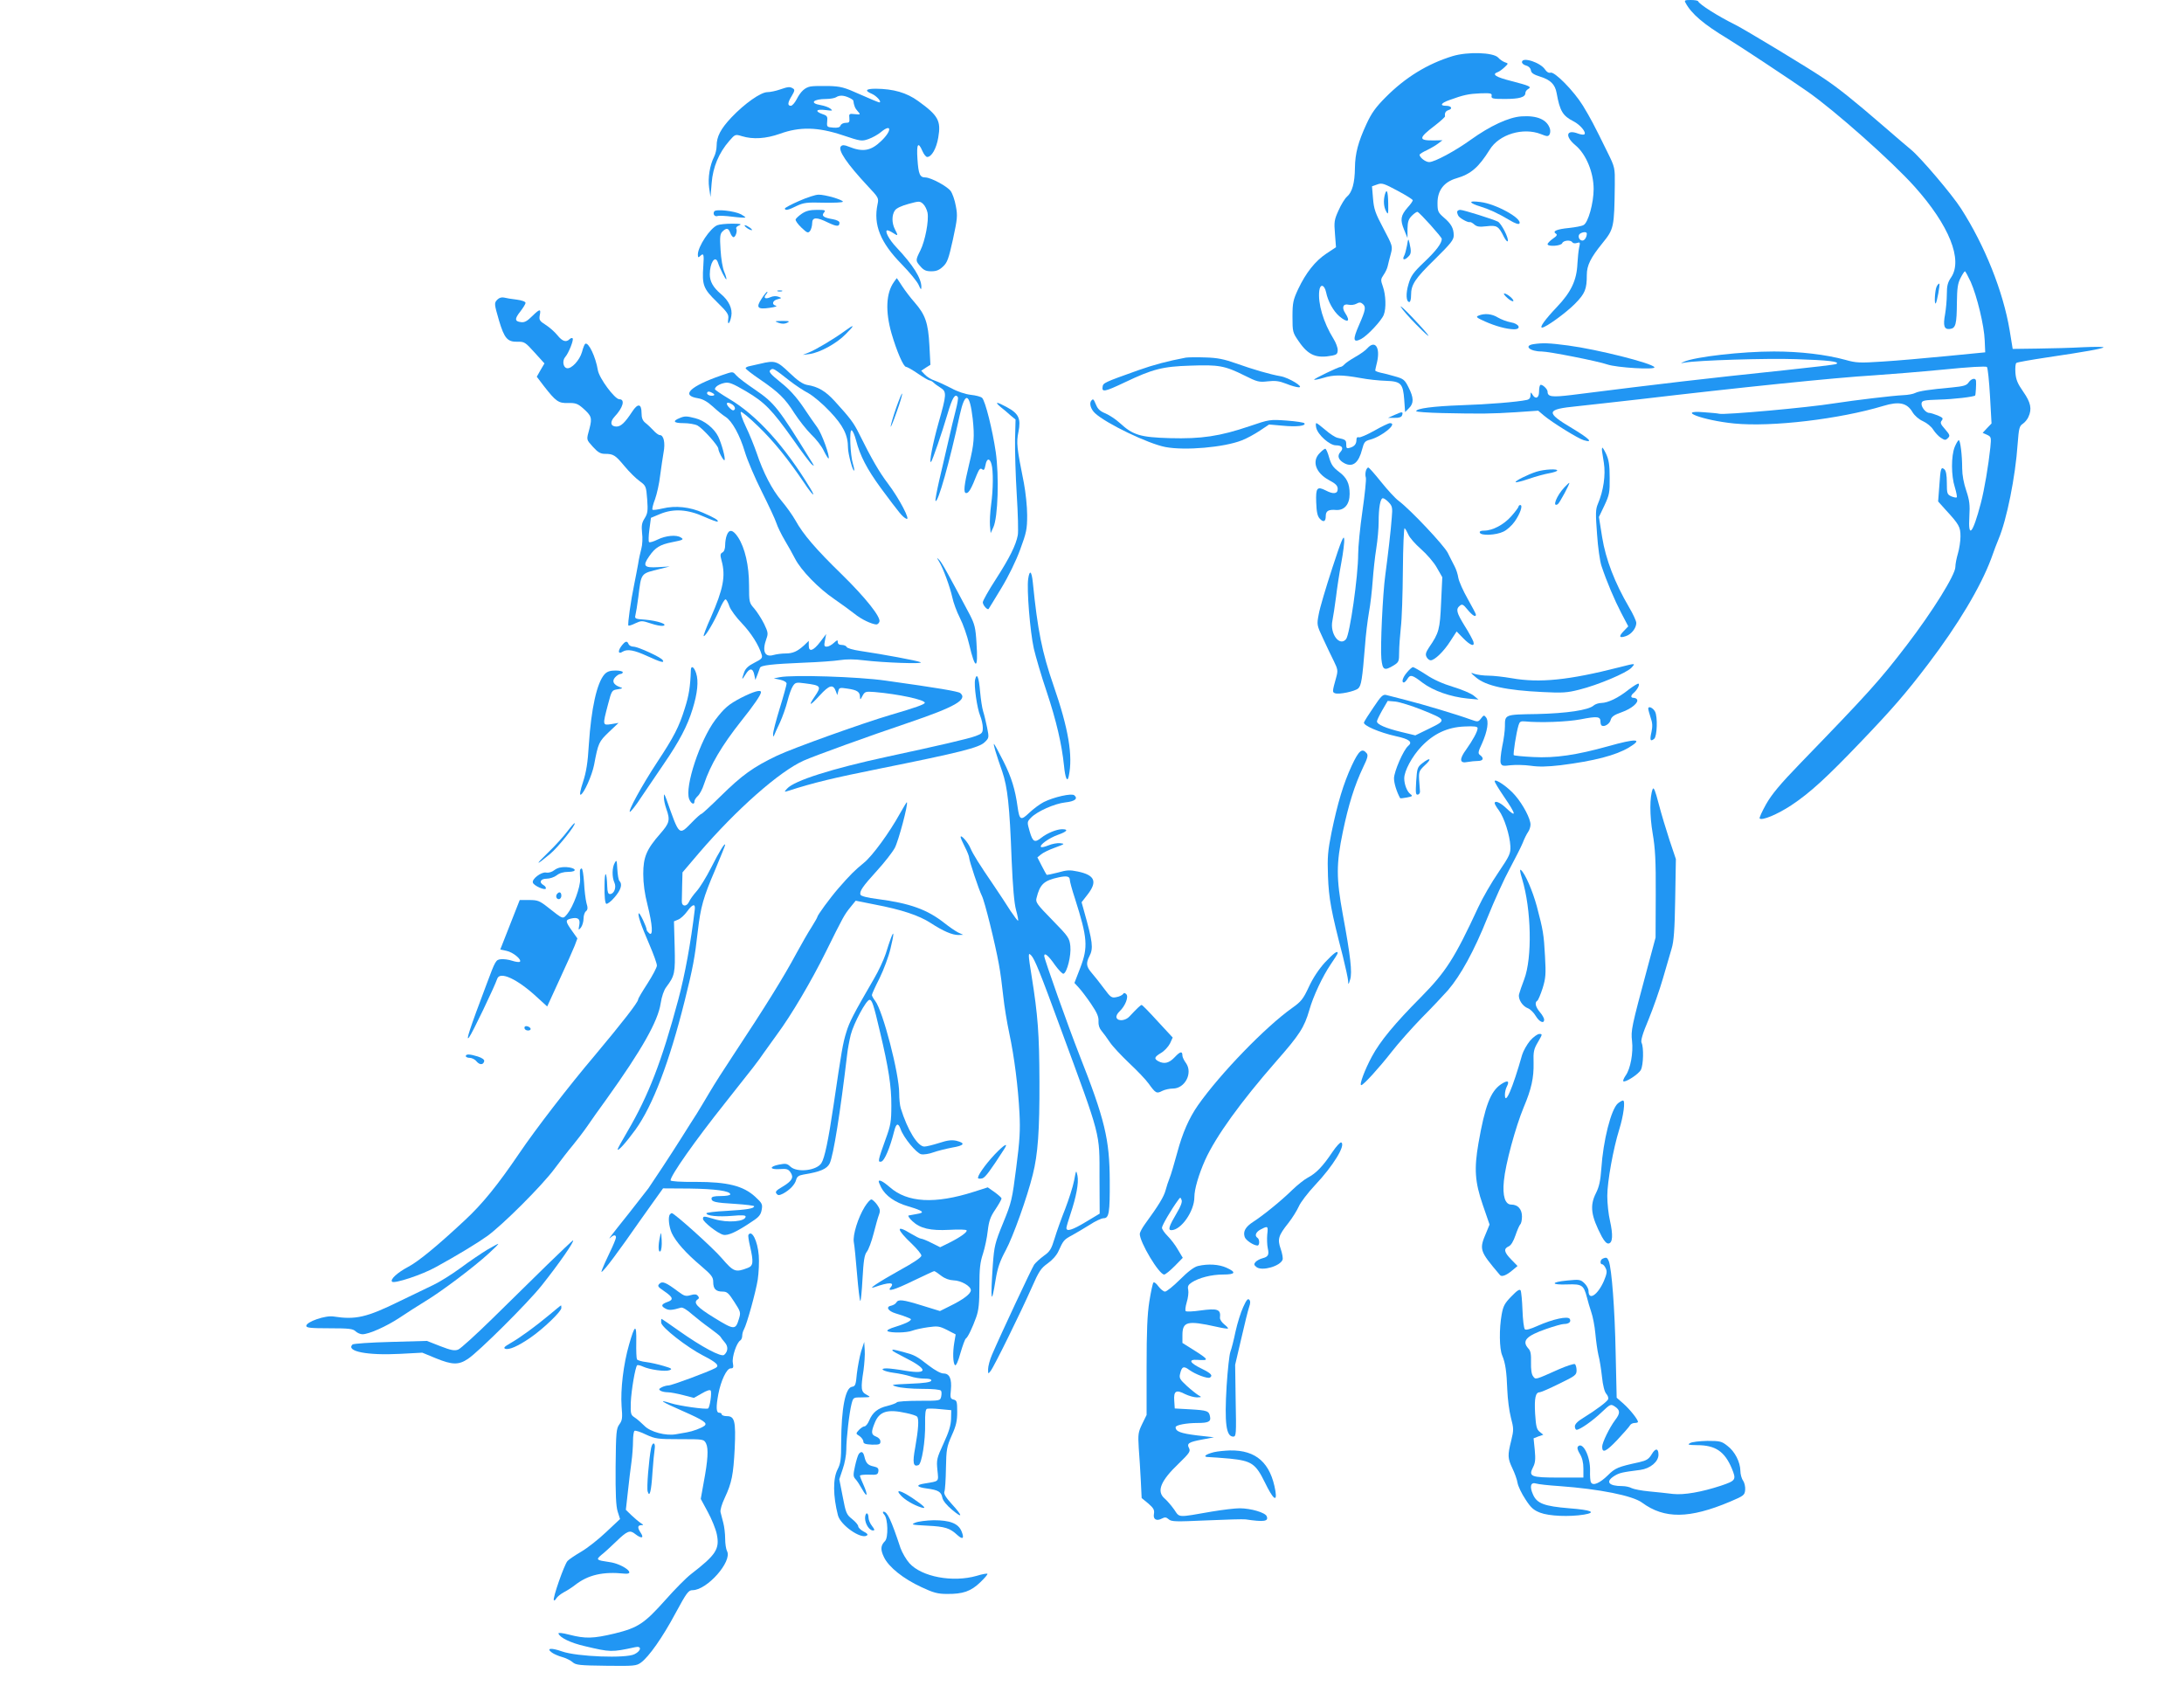 <?xml version="1.0" standalone="no"?>
<!DOCTYPE svg PUBLIC "-//W3C//DTD SVG 20010904//EN"
 "http://www.w3.org/TR/2001/REC-SVG-20010904/DTD/svg10.dtd">
<svg version="1.0" xmlns="http://www.w3.org/2000/svg"
 width="1280pt" height="988pt" viewBox="0 0 1280 988"
 preserveAspectRatio="xMidYMid meet">
<g transform="translate(0,988) scale(0.1,-0.1)"
fill="#2196f3" stroke="none">
<path d="M9879 9863 c34 -64 107 -126 245 -209 63 -38 376 -245 470 -311 159
-111 496 -410 628 -558 202 -226 283 -428 213 -531 -20 -29 -25 -49 -25 -99 0
-34 -5 -86 -10 -115 -13 -70 -6 -92 28 -88 34 4 40 26 41 156 1 82 5 111 21
142 11 22 23 40 26 40 3 0 18 -28 34 -62 37 -84 79 -257 82 -343 l3 -70 -225
-22 c-124 -12 -293 -27 -375 -32 -136 -9 -157 -8 -220 10 -114 31 -264 49
-418 49 -189 0 -461 -31 -527 -60 -24 -10 -24 -10 5 -5 74 13 478 26 651 20
187 -6 259 -14 237 -28 -5 -4 -143 -20 -304 -37 -477 -50 -700 -76 -1248 -145
-116 -14 -141 -11 -141 20 0 16 -35 47 -43 38 -4 -3 -7 -21 -7 -40 0 -37 -22
-45 -39 -15 -9 15 -10 15 -11 -5 0 -15 -7 -24 -22 -27 -56 -12 -227 -26 -383
-31 -166 -6 -265 -19 -265 -35 0 -4 69 -9 153 -11 230 -5 290 -4 432 5 l130 9
33 -28 c47 -40 202 -136 234 -145 60 -18 32 10 -68 70 -158 94 -154 111 28
129 68 7 233 26 368 41 576 68 1149 127 1370 140 91 6 275 21 410 34 149 15
249 21 255 15 5 -5 13 -82 18 -170 l9 -161 -26 -27 -26 -28 25 -11 c25 -12 26
-14 20 -75 -11 -104 -35 -248 -56 -327 -47 -179 -75 -211 -67 -77 4 68 1 94
-18 151 -15 43 -24 93 -24 130 0 79 -11 166 -20 166 -4 0 -15 -18 -24 -40 -21
-53 -21 -168 1 -236 9 -30 14 -56 11 -59 -3 -3 -17 0 -32 6 -24 11 -26 17 -26
79 0 46 -5 71 -14 79 -20 17 -23 8 -30 -96 l-7 -92 43 -48 c80 -87 88 -101 88
-157 0 -28 -7 -73 -15 -100 -8 -27 -15 -62 -15 -79 0 -46 -134 -261 -284 -457
-159 -208 -225 -281 -626 -695 -117 -121 -166 -180 -199 -238 -24 -43 -41 -80
-38 -84 14 -14 104 24 185 77 110 73 207 162 406 370 183 191 266 286 398 460
174 229 306 450 368 616 15 44 35 95 43 114 48 113 99 366 112 558 7 91 10
105 30 118 12 8 27 26 33 40 22 47 14 85 -30 148 -33 47 -43 71 -46 111 -2 29
0 55 6 58 5 4 85 18 178 32 230 34 323 51 332 59 3 4 -50 4 -118 1 -69 -4
-190 -7 -269 -8 l-145 -2 -18 110 c-38 227 -146 497 -285 713 -53 83 -238 300
-293 345 -15 12 -90 76 -166 142 -170 147 -259 218 -344 275 -88 60 -464 287
-520 315 -103 51 -210 119 -218 138 -2 4 -21 7 -43 7 -35 0 -39 -2 -30 -17z"/>
<path d="M8513 9551 c-147 -45 -277 -125 -392 -241 -58 -58 -83 -93 -112 -156
-49 -106 -67 -173 -68 -258 -1 -88 -16 -142 -46 -168 -13 -11 -35 -47 -50 -81
-25 -55 -27 -67 -21 -138 l6 -78 -56 -37 c-66 -44 -120 -112 -166 -209 -29
-63 -33 -79 -33 -161 0 -89 1 -93 37 -145 56 -82 103 -101 197 -83 25 5 31 11
31 33 0 14 -11 44 -25 66 -59 95 -92 207 -83 281 5 42 30 37 40 -9 11 -54 43
-111 78 -141 49 -41 67 -31 34 19 -22 33 -12 57 20 49 13 -3 34 -1 46 6 16 9
25 9 36 -1 21 -17 18 -35 -21 -124 -38 -86 -35 -106 12 -82 37 19 120 108 133
142 15 38 12 116 -5 165 -14 39 -13 44 4 69 10 14 21 37 24 51 3 14 11 46 18
71 12 46 11 47 -43 150 -48 90 -56 114 -61 176 l-6 71 31 11 c27 10 39 6 119
-37 49 -26 89 -51 89 -56 0 -4 -13 -24 -30 -42 -41 -47 -45 -72 -21 -130 l20
-49 0 53 c1 43 6 58 26 78 14 14 29 24 33 22 15 -6 142 -148 142 -158 0 -26
-33 -70 -104 -137 -64 -61 -77 -80 -91 -128 -17 -56 -14 -105 5 -105 6 0 10
18 10 40 0 62 22 96 141 212 92 91 109 112 109 138 0 42 -15 69 -59 106 -33
29 -36 36 -36 85 0 73 38 123 111 144 85 25 130 64 195 168 55 90 196 132 300
91 35 -14 42 -15 50 -3 5 8 6 23 3 34 -17 54 -74 79 -167 73 -75 -5 -184 -56
-297 -137 -90 -65 -212 -131 -244 -131 -21 0 -56 27 -56 43 0 4 19 16 43 27
23 11 53 29 66 39 l25 19 -50 -1 c-93 -1 -92 13 8 89 32 25 57 48 57 52 -3 20
3 31 21 37 26 8 16 25 -16 25 -37 0 -29 16 19 33 85 31 115 37 183 40 61 2 69
0 66 -15 -3 -16 7 -18 78 -18 84 0 120 10 120 35 0 8 7 18 16 23 23 13 10 19
-98 47 -91 23 -117 39 -81 52 10 3 28 17 41 29 23 22 23 22 2 29 -11 4 -30 16
-40 28 -29 30 -178 35 -267 8z"/>
<path d="M8920 9516 c0 -8 11 -17 24 -20 15 -4 26 -15 28 -27 2 -17 16 -26 57
-39 58 -18 85 -45 94 -95 19 -106 36 -134 99 -166 39 -20 76 -64 64 -76 -4 -4
-20 -2 -37 4 -70 27 -79 -16 -15 -69 62 -52 106 -159 106 -256 0 -82 -32 -197
-59 -211 -10 -6 -48 -13 -84 -17 -73 -7 -100 -19 -79 -33 11 -6 7 -14 -17 -30
-17 -12 -31 -27 -31 -32 0 -16 80 -11 86 6 7 17 50 20 59 5 4 -6 16 -8 27 -4
19 6 20 4 13 -27 -4 -19 -8 -61 -10 -94 -4 -97 -37 -167 -120 -254 -71 -75
-104 -121 -87 -121 21 0 141 87 193 140 59 60 69 85 69 169 0 55 22 100 91
185 68 84 70 92 73 342 1 100 1 103 -42 190 -83 169 -99 199 -145 275 -53 86
-167 202 -190 193 -10 -3 -22 4 -32 19 -27 41 -135 76 -135 43z m380 -1005 c0
-21 -13 -41 -26 -41 -20 0 -30 30 -13 41 18 11 39 11 39 0z"/>
<path d="M4750 9373 c-33 -6 -58 -30 -81 -75 -11 -21 -26 -38 -34 -38 -21 0
-19 19 6 59 16 27 18 36 7 42 -18 12 -29 11 -78 -6 -23 -8 -56 -15 -72 -15
-39 0 -133 -66 -211 -148 -63 -67 -87 -112 -87 -167 0 -20 -7 -49 -15 -64 -25
-50 -37 -123 -29 -181 l8 -55 7 83 c7 92 42 176 103 246 34 39 35 40 74 28 65
-20 141 -15 223 14 116 42 221 40 366 -8 108 -36 113 -37 153 -23 23 8 55 26
72 40 64 54 67 10 3 -51 -61 -59 -108 -67 -192 -33 -24 10 -36 10 -44 2 -21
-21 33 -101 159 -236 61 -65 63 -68 55 -105 -25 -119 16 -223 142 -351 46 -47
91 -102 99 -121 13 -29 15 -31 16 -12 0 51 -48 128 -146 232 -44 46 -72 100
-53 100 5 0 21 -7 34 -16 29 -19 30 -16 10 22 -19 37 -19 84 0 111 9 13 39 27
80 38 62 17 66 17 85 0 11 -10 22 -33 26 -51 9 -47 -14 -166 -42 -222 -29 -58
-29 -60 1 -94 19 -22 33 -28 63 -28 30 0 47 7 69 28 25 23 33 46 58 159 26
121 28 138 17 195 -6 35 -20 74 -30 88 -20 28 -115 79 -148 80 -33 0 -41 18
-47 108 -6 89 4 105 29 47 8 -19 21 -35 28 -35 26 0 54 49 65 114 17 98 0 129
-118 214 -68 49 -144 71 -248 72 -59 0 -68 -11 -23 -30 28 -12 61 -50 43 -50
-4 0 -55 21 -113 47 -93 42 -114 47 -185 49 -44 1 -91 0 -105 -3z m225 -65
c14 -6 25 -14 26 -17 4 -30 10 -46 26 -63 18 -20 17 -20 -17 -17 -33 4 -35 2
-32 -24 2 -23 -1 -27 -22 -27 -13 0 -27 -7 -30 -16 -4 -11 -17 -14 -43 -12
-36 3 -38 4 -35 36 3 29 0 34 -27 43 -48 17 -38 31 17 24 42 -5 45 -5 29 8 -9
8 -35 17 -57 21 -68 11 -45 36 33 36 23 0 49 5 57 10 20 13 44 12 75 -2z"/>
<path d="M8116 8738 c-9 -36 -6 -71 8 -97 12 -22 13 -17 12 47 -1 72 -9 91
-20 50z"/>
<path d="M4683 8702 c-46 -20 -83 -40 -83 -44 0 -14 22 -9 69 15 41 19 59 22
159 19 61 -1 112 1 112 6 0 11 -105 42 -143 41 -18 0 -69 -17 -114 -37z"/>
<path d="M8623 8693 c3 -5 25 -15 49 -22 53 -16 108 -41 175 -81 31 -19 54
-27 58 -20 18 29 -139 116 -229 126 -38 5 -57 4 -53 -3z"/>
<path d="M4186 8641 c-10 -16 3 -33 20 -27 8 3 47 1 86 -4 40 -5 74 -7 76 -5
2 2 -9 10 -25 19 -39 20 -148 32 -157 17z"/>
<path d="M4700 8628 c-19 -13 -35 -28 -37 -34 -2 -7 13 -28 34 -48 34 -32 39
-34 51 -19 6 9 12 29 12 45 0 36 26 37 94 3 51 -24 66 -24 66 0 0 8 -16 16
-38 20 -55 9 -69 20 -53 39 12 14 7 16 -41 16 -41 0 -64 -6 -88 -22z"/>
<path d="M8540 8638 c0 -7 4 -18 8 -24 9 -14 55 -39 66 -36 5 2 17 -5 27 -14
15 -13 30 -15 72 -10 60 7 70 1 102 -64 10 -19 20 -29 22 -23 6 18 -38 103
-58 114 -28 14 -202 69 -221 69 -10 0 -18 -6 -18 -12z"/>
<path d="M4204 8560 c-42 -17 -114 -125 -114 -172 0 -17 3 -19 12 -10 22 22
25 13 20 -57 -8 -113 0 -133 80 -211 62 -61 70 -73 66 -99 -6 -42 10 -28 18
16 8 43 -14 91 -61 130 -45 38 -65 73 -65 115 0 67 31 115 47 71 12 -38 46
-104 50 -100 2 3 -3 22 -12 43 -10 22 -19 79 -22 130 -5 76 -3 93 11 107 24
23 35 21 46 -8 5 -14 14 -25 19 -25 12 0 24 37 16 50 -3 6 4 14 17 19 18 8 8
10 -42 10 -36 0 -74 -4 -86 -9z"/>
<path d="M4376 8545 c10 -8 24 -14 29 -14 6 0 1 6 -9 14 -11 8 -24 15 -30 15
-5 0 -1 -7 10 -15z"/>
<path d="M8246 8440 c-5 -25 -12 -53 -18 -62 -11 -23 5 -24 26 -2 17 16 18 30
7 79 -7 29 -8 29 -15 -15z"/>
<path d="M5239 8227 c-46 -65 -51 -171 -14 -301 31 -106 70 -196 85 -196 6 0
38 -18 70 -40 32 -22 63 -40 69 -40 5 0 16 -6 23 -13 7 -7 25 -20 41 -30 36
-23 35 -39 -12 -204 -34 -120 -58 -243 -44 -230 8 9 64 171 96 280 28 96 45
124 61 99 3 -5 -3 -40 -13 -78 -10 -38 -30 -121 -44 -184 -15 -63 -38 -166
-53 -228 -14 -62 -24 -116 -21 -118 14 -14 82 227 142 504 31 140 58 132 76
-23 11 -106 8 -147 -21 -265 -30 -124 -35 -170 -17 -170 15 0 30 26 62 108 14
33 20 40 31 32 10 -9 14 -4 20 25 7 40 25 42 35 4 11 -38 10 -148 -2 -235 -6
-44 -9 -100 -7 -124 l4 -45 16 35 c27 58 34 299 14 440 -19 130 -61 299 -80
318 -7 7 -37 15 -67 18 -33 4 -78 19 -114 39 -33 17 -76 37 -96 44 -20 6 -46
22 -58 35 l-22 23 27 18 27 17 -6 114 c-7 132 -24 180 -87 252 -23 26 -55 68
-72 94 -17 27 -32 48 -32 48 -1 0 -8 -11 -17 -23z"/>
<path d="M11351 8202 c-11 -20 -16 -110 -6 -100 7 7 26 110 21 115 -2 3 -9 -4
-15 -15z"/>
<path d="M4558 8173 c6 -2 18 -2 25 0 6 3 1 5 -13 5 -14 0 -19 -2 -12 -5z"/>
<path d="M4464 8130 c-35 -53 -25 -65 48 -54 29 4 45 9 36 12 -27 6 -21 31 9
38 26 7 26 7 5 15 -13 5 -32 4 -47 -3 -30 -13 -43 -5 -25 17 7 8 10 15 6 15
-3 0 -18 -18 -32 -40z"/>
<path d="M8834 8134 c15 -14 31 -22 35 -19 7 8 -36 45 -53 45 -6 0 2 -12 18
-26z"/>
<path d="M2916 8125 c-21 -21 -20 -24 9 -125 31 -103 49 -124 107 -123 41 1
46 -2 101 -63 l58 -64 -23 -39 -22 -39 41 -54 c71 -91 86 -102 143 -100 43 1
56 -4 86 -30 51 -45 55 -57 39 -119 -19 -70 -20 -63 21 -109 28 -31 44 -40 69
-40 50 0 61 -7 115 -72 28 -34 68 -73 89 -88 37 -27 38 -30 44 -106 5 -68 3
-83 -15 -112 -17 -27 -19 -43 -15 -85 4 -29 2 -70 -4 -92 -6 -22 -15 -62 -19
-90 -5 -27 -15 -81 -23 -120 -19 -90 -40 -236 -34 -241 3 -3 21 3 41 13 35 16
39 16 90 -1 29 -10 61 -16 72 -14 33 8 -33 30 -104 36 -59 4 -63 6 -58 26 3
11 11 59 17 106 18 146 12 137 129 166 l55 14 -68 -4 c-83 -5 -92 7 -52 64 35
51 63 68 133 82 66 13 72 16 52 28 -26 17 -88 11 -135 -12 -24 -12 -47 -19
-51 -15 -4 3 -3 37 2 74 l9 68 55 23 c78 32 161 27 258 -17 41 -18 76 -31 78
-28 7 7 -17 22 -86 52 -77 34 -161 43 -236 25 -30 -7 -57 -11 -60 -7 -3 3 3
31 15 61 11 31 25 93 30 139 6 45 15 106 20 135 11 56 1 102 -22 102 -7 0 -24
12 -38 28 -14 15 -35 35 -47 44 -16 13 -22 29 -22 57 0 56 -22 59 -55 8 -42
-64 -66 -87 -92 -87 -35 0 -40 27 -11 58 50 53 63 102 28 102 -27 0 -118 123
-126 170 -13 79 -55 167 -74 155 -4 -2 -13 -24 -19 -48 -14 -49 -62 -100 -88
-95 -23 4 -29 45 -10 66 20 23 51 101 43 109 -3 4 -12 1 -18 -5 -20 -20 -42
-13 -71 23 -16 20 -47 47 -69 61 -35 22 -39 29 -35 54 9 42 1 41 -43 -2 -30
-30 -46 -39 -66 -36 -38 4 -39 19 -4 63 16 21 30 43 30 50 0 7 -21 15 -52 19
-29 3 -62 9 -74 12 -13 3 -28 -1 -38 -11z"/>
<path d="M8210 8081 c7 -13 48 -61 92 -105 104 -105 88 -75 -21 40 -46 49 -78
78 -71 65z"/>
<path d="M8665 8030 c-17 -7 -11 -12 38 -34 63 -28 126 -45 170 -46 46 0 31
33 -19 41 -23 4 -56 17 -75 28 -35 22 -79 26 -114 11z"/>
<path d="M4563 7988 c20 -7 35 -7 50 0 18 9 14 11 -28 11 -46 -1 -48 -1 -22
-11z"/>
<path d="M4951 7940 c-64 -47 -172 -111 -211 -126 l-35 -14 40 5 c61 9 157 61
211 116 56 56 54 62 -5 19z"/>
<path d="M8988 7863 c-60 -9 -22 -43 47 -43 43 0 331 -57 385 -76 55 -19 287
-33 276 -16 -15 24 -333 104 -505 127 -113 15 -149 16 -203 8z"/>
<path d="M8014 7839 c-10 -12 -42 -35 -71 -51 -28 -16 -57 -36 -63 -43 -7 -8
-17 -15 -22 -15 -13 0 -160 -71 -156 -75 2 -3 26 2 53 10 61 19 108 19 215 0
46 -9 115 -16 153 -17 88 -3 100 -16 107 -112 l5 -71 23 23 c29 29 28 61 -3
122 -22 44 -29 50 -79 64 -31 9 -69 19 -86 22 -16 4 -30 9 -30 13 0 3 5 26 11
50 19 85 -12 130 -57 80z"/>
<path d="M6950 7784 c-106 -20 -189 -42 -279 -74 -202 -72 -206 -74 -209 -98
-5 -32 14 -28 130 27 164 78 221 93 385 98 165 6 201 0 317 -58 74 -37 85 -40
136 -34 44 5 67 2 108 -14 29 -12 62 -21 74 -21 34 0 -59 57 -107 65 -63 11
-162 40 -260 75 -71 25 -109 33 -180 35 -49 2 -101 1 -115 -1z"/>
<path d="M4455 7748 c-22 -5 -50 -11 -62 -14 -13 -2 -23 -8 -23 -12 0 -5 37
-34 83 -65 111 -76 148 -112 203 -199 26 -40 70 -96 98 -124 29 -27 63 -71 75
-98 13 -26 25 -45 27 -43 10 10 -40 147 -66 182 -16 22 -55 77 -85 123 -37 54
-80 102 -126 138 -70 57 -78 67 -59 79 12 7 18 4 107 -66 32 -25 81 -58 110
-73 29 -16 86 -64 127 -108 78 -82 106 -138 106 -213 0 -33 28 -140 36 -133 2
2 -1 20 -7 39 -16 52 -22 202 -8 197 7 -2 18 -28 26 -58 23 -90 64 -169 145
-280 113 -152 126 -168 149 -180 30 -17 -39 116 -107 206 -51 67 -96 145 -169
292 -32 65 -52 91 -143 191 -53 58 -97 85 -162 95 -25 5 -54 24 -103 71 -73
70 -85 74 -172 53z"/>
<path d="M4228 7680 c-184 -64 -240 -118 -138 -134 29 -5 55 -19 88 -49 26
-24 59 -51 74 -60 38 -24 84 -106 114 -207 14 -47 58 -150 98 -230 40 -80 79
-163 86 -185 7 -22 29 -67 49 -101 20 -33 47 -82 61 -109 35 -68 137 -173 228
-235 42 -29 97 -69 121 -88 39 -32 99 -60 127 -62 7 0 15 7 18 16 10 26 -81
141 -222 279 -149 145 -225 233 -270 315 -17 30 -54 82 -82 115 -55 65 -107
165 -146 282 -14 40 -42 110 -63 153 -21 44 -34 83 -29 86 5 3 52 -36 105 -88
89 -86 172 -189 268 -331 45 -68 70 -89 35 -31 -150 249 -315 431 -478 527
-45 27 -82 52 -82 56 0 14 26 31 58 37 25 5 47 -4 124 -49 110 -65 152 -108
277 -284 51 -73 100 -138 109 -145 15 -12 15 -11 1 12 -200 324 -219 347 -335
427 -49 33 -98 70 -108 82 -23 25 -17 25 -88 1z m-46 -118 c-19 -6 -44 6 -37
18 4 7 14 6 28 -2 14 -7 17 -13 9 -16z m113 -55 c10 -8 15 -19 11 -26 -6 -9
-13 -8 -27 5 -33 30 -20 47 16 21z"/>
<path d="M11538 7639 c-12 -18 -28 -23 -99 -30 -133 -12 -192 -21 -214 -32
-11 -6 -42 -12 -70 -13 -63 -3 -281 -29 -405 -48 -154 -25 -646 -69 -674 -61
-6 2 -47 6 -91 9 -166 13 -4 -48 178 -66 221 -22 620 26 875 103 92 28 139 18
171 -37 13 -21 37 -42 62 -53 22 -10 49 -32 59 -49 11 -17 31 -39 45 -48 23
-15 28 -15 41 -2 14 14 12 19 -16 52 -27 30 -30 39 -20 51 10 13 7 17 -23 30
-20 8 -43 15 -50 15 -21 0 -49 36 -45 57 3 16 16 18 103 21 85 2 202 16 211
24 3 3 7 67 5 86 -2 19 -27 14 -43 -9z"/>
<path d="M5252 7489 c-18 -52 -32 -101 -32 -109 0 -8 16 30 35 85 20 54 34
103 32 108 -1 5 -17 -33 -35 -84z"/>
<path d="M6397 7533 c-15 -15 -5 -51 21 -75 66 -61 312 -179 412 -198 115 -22
344 -2 448 39 29 11 76 37 106 57 l54 36 80 -7 c82 -8 137 -1 127 14 -2 5 -50
12 -104 16 -98 7 -101 7 -218 -33 -174 -59 -282 -75 -466 -70 -174 5 -217 18
-293 88 -24 22 -62 47 -85 57 -30 12 -45 25 -55 50 -15 35 -17 37 -27 26z"/>
<path d="M5865 7494 c17 -13 43 -35 58 -49 l29 -24 -3 -118 c-1 -65 3 -210 10
-322 7 -112 10 -219 6 -238 -11 -58 -47 -131 -128 -257 -43 -66 -77 -127 -77
-136 0 -17 27 -47 34 -39 2 2 35 57 74 121 42 69 87 161 111 227 37 100 41
120 41 202 0 50 -9 134 -19 187 -42 210 -45 237 -32 301 15 77 2 107 -67 144
-62 34 -76 34 -37 1z"/>
<path d="M8175 7449 l-40 -18 38 0 c25 -1 40 4 44 14 8 23 2 24 -42 4z"/>
<path d="M3984 7430 c-45 -18 -36 -30 21 -30 31 0 68 -6 83 -14 30 -16 122
-118 122 -136 0 -16 31 -73 36 -67 8 7 -17 98 -37 139 -24 48 -81 94 -135 107
-50 13 -61 13 -90 1z"/>
<path d="M7714 7373 c10 -42 79 -103 115 -103 37 0 48 -16 27 -39 -21 -23 -12
-48 25 -67 48 -24 82 4 102 82 11 42 16 49 46 57 70 18 166 97 117 97 -7 0
-49 -20 -91 -44 -43 -24 -84 -42 -91 -39 -9 3 -14 -2 -14 -13 0 -26 -11 -40
-37 -48 -20 -6 -23 -4 -23 19 0 26 -4 29 -51 39 -14 3 -46 24 -71 46 -26 22
-49 40 -53 40 -4 0 -4 -12 -1 -27z"/>
<path d="M9390 7255 c-3 -12 -3 -6 10 -88 11 -70 -2 -163 -35 -240 -14 -33
-14 -56 -5 -178 5 -76 17 -160 26 -186 31 -93 76 -199 116 -276 l41 -78 -27
-28 c-31 -32 -26 -43 14 -29 32 11 60 47 60 77 0 11 -19 53 -43 93 -83 142
-136 279 -157 409 l-19 119 32 67 c29 62 32 76 31 163 0 75 -5 105 -21 140
-12 25 -22 41 -23 35z"/>
<path d="M7735 7225 c-48 -47 -25 -116 54 -159 40 -21 51 -33 51 -52 0 -29
-26 -32 -71 -8 -50 25 -58 15 -55 -70 2 -56 7 -81 21 -96 21 -23 35 -18 35 15
0 30 15 40 61 36 48 -3 79 33 79 94 0 62 -17 96 -63 130 -33 25 -45 41 -57 83
-8 29 -18 52 -23 52 -4 0 -19 -11 -32 -25z"/>
<path d="M8005 7120 c-3 -11 -4 -29 0 -39 3 -11 -6 -99 -20 -196 -14 -96 -25
-210 -25 -252 0 -129 -49 -472 -71 -499 -38 -46 -96 32 -80 108 5 24 14 86 21
138 6 52 20 143 31 201 11 59 19 122 17 140 -2 27 -18 -11 -70 -171 -37 -113
-73 -234 -79 -269 -12 -63 -12 -64 26 -145 20 -44 49 -104 63 -132 23 -47 24
-55 13 -95 -23 -82 -23 -86 -7 -92 23 -9 117 11 136 28 18 16 24 52 40 250 4
61 15 148 23 195 9 47 18 130 22 185 4 55 13 141 21 190 8 50 14 119 14 155 0
86 10 140 25 140 6 0 22 -11 34 -24 21 -22 23 -32 18 -88 -5 -75 -24 -233 -38
-338 -15 -107 -30 -425 -23 -492 7 -66 17 -71 72 -38 30 19 32 23 32 77 0 32
5 97 10 145 6 47 11 199 12 336 1 138 6 248 10 246 5 -3 14 -20 22 -37 7 -18
41 -56 74 -85 34 -30 76 -78 93 -109 l32 -56 -7 -149 c-7 -158 -12 -177 -71
-263 -19 -29 -22 -41 -14 -56 5 -10 16 -19 24 -19 23 0 77 52 115 112 l37 57
39 -40 c42 -43 69 -52 59 -19 -4 11 -26 53 -51 92 -48 78 -53 98 -28 118 13
11 20 8 45 -23 29 -35 49 -47 49 -29 0 4 -22 46 -48 92 -27 47 -51 102 -55
123 -3 21 -13 52 -23 70 -9 18 -27 52 -39 77 -23 45 -218 252 -287 304 -21 15
-67 66 -104 112 -37 46 -70 84 -75 84 -4 0 -11 -9 -14 -20z"/>
<path d="M9004 7115 c-50 -16 -128 -55 -121 -61 2 -3 38 6 79 20 40 14 93 28
116 32 23 4 45 11 48 15 8 13 -75 9 -122 -6z"/>
<path d="M9168 7023 c-45 -48 -73 -119 -38 -98 10 6 74 125 67 125 -2 0 -15
-12 -29 -27z"/>
<path d="M8900 6911 c0 -4 -19 -30 -42 -56 -44 -50 -110 -85 -160 -85 -19 0
-28 -4 -25 -12 6 -19 95 -15 138 6 20 9 50 36 66 59 32 45 50 97 33 97 -5 0
-10 -4 -10 -9z"/>
<path d="M4260 6744 c-6 -14 -10 -41 -10 -59 0 -21 -6 -38 -16 -43 -13 -7 -14
-15 -5 -48 25 -90 10 -166 -63 -333 -26 -57 -44 -106 -42 -109 8 -7 62 84 92
154 15 35 31 63 37 61 5 -1 15 -20 22 -41 7 -20 40 -65 73 -99 54 -57 99 -127
116 -184 6 -19 0 -26 -42 -47 -36 -18 -53 -34 -61 -57 -16 -46 -14 -48 9 -11
24 39 43 37 51 -4 l6 -29 12 30 c6 17 13 35 15 41 6 15 69 22 256 30 85 3 181
10 212 15 38 6 86 6 140 -1 116 -14 358 -23 333 -11 -20 9 -219 46 -354 66
-41 6 -76 16 -79 23 -2 6 -15 12 -28 12 -16 0 -24 6 -24 17 0 14 -3 13 -23 -5
-13 -12 -31 -22 -41 -22 -16 0 -17 5 -11 37 l7 37 -34 -45 c-41 -54 -68 -63
-68 -23 l0 28 -27 -26 c-40 -36 -66 -48 -110 -48 -21 0 -52 -4 -70 -9 -51 -15
-68 22 -41 96 11 30 9 39 -14 87 -15 30 -41 70 -57 89 -30 34 -31 37 -31 136
0 116 -24 221 -65 283 -29 44 -52 48 -65 12z"/>
<path d="M5503 6590 c25 -40 65 -151 78 -210 6 -30 26 -85 45 -122 19 -37 43
-106 54 -154 36 -154 54 -151 43 7 -5 89 -11 111 -38 164 -132 249 -166 310
-181 324 -15 15 -15 14 -1 -9z"/>
<path d="M6026 6487 c-9 -62 11 -309 33 -408 11 -47 44 -161 75 -252 57 -171
89 -309 102 -435 7 -74 20 -101 28 -60 25 118 -2 278 -89 529 -68 196 -94 327
-122 607 -7 66 -19 75 -27 19z"/>
<path d="M3640 6091 c-21 -30 -15 -47 10 -30 27 16 67 9 143 -26 79 -36 103
-43 91 -24 -10 17 -145 79 -172 79 -12 0 -25 7 -28 15 -9 22 -20 18 -44 -14z"/>
<path d="M9490 5969 c-294 -75 -466 -93 -630 -64 -47 8 -108 15 -137 15 -28 0
-64 5 -80 10 -27 10 -27 9 7 -20 58 -50 179 -76 391 -86 116 -6 145 -4 215 14
109 27 277 98 305 128 26 28 27 28 -71 3z"/>
<path d="M4049 5953 c-3 -98 -12 -151 -35 -223 -34 -110 -64 -168 -161 -315
-89 -135 -179 -299 -160 -293 6 3 36 40 64 84 29 43 89 132 133 196 92 134
139 224 169 322 29 93 36 165 21 210 -12 38 -30 48 -31 19z"/>
<path d="M8246 5939 c-25 -29 -34 -59 -18 -59 4 0 13 9 20 20 17 28 28 26 90
-22 63 -47 163 -82 262 -92 l65 -6 -28 23 c-16 13 -70 36 -120 51 -60 18 -116
43 -159 72 -37 24 -72 44 -77 44 -5 0 -21 -14 -35 -31z"/>
<path d="M3543 5928 c-45 -50 -78 -201 -92 -413 -6 -104 -15 -160 -34 -218
-16 -48 -21 -77 -14 -75 19 6 67 114 79 176 24 128 28 135 86 191 l57 54 -42
-7 c-52 -8 -52 -8 -20 114 22 84 23 85 57 90 31 5 32 7 13 13 -38 14 -48 35
-28 57 10 11 24 20 32 20 7 0 13 5 13 10 0 6 -19 10 -43 10 -32 0 -49 -6 -64
-22z"/>
<path d="M4570 5911 l-35 -7 38 -8 c22 -5 37 -14 37 -23 0 -7 -18 -73 -40
-144 -22 -72 -40 -140 -39 -152 0 -15 2 -17 6 -7 3 8 18 42 34 75 15 33 35 89
44 125 9 36 23 76 32 89 14 21 19 23 70 16 95 -12 99 -17 58 -77 -41 -60 -28
-57 29 6 57 62 79 68 95 24 l8 -22 6 23 c5 21 9 22 54 15 56 -8 73 -19 73 -48
1 -19 2 -19 15 6 14 25 18 26 72 22 138 -12 293 -45 293 -63 0 -9 -56 -29
-200 -71 -166 -49 -571 -194 -666 -239 -140 -67 -205 -114 -329 -236 -59 -58
-110 -105 -114 -105 -4 0 -29 -22 -56 -50 -77 -78 -72 -83 -149 135 -13 34
-15 36 -15 14 -1 -15 6 -46 14 -69 24 -67 19 -84 -36 -147 -80 -91 -99 -137
-99 -235 0 -56 8 -116 25 -182 29 -116 34 -186 10 -166 -8 7 -15 16 -15 20 0
17 -41 103 -46 97 -8 -8 11 -65 62 -183 24 -56 44 -111 44 -123 0 -11 -25 -58
-55 -105 -30 -46 -55 -88 -55 -94 0 -16 -95 -138 -255 -329 -152 -179 -348
-434 -442 -573 -127 -187 -217 -298 -321 -394 -153 -143 -269 -239 -328 -270
-66 -35 -109 -75 -96 -88 13 -13 177 41 257 86 124 68 241 139 300 181 89 64
322 296 395 395 35 47 82 108 105 135 23 28 61 77 84 110 22 33 75 107 117
165 204 285 300 454 316 559 6 40 19 78 33 96 50 67 53 81 49 238 l-4 147 24
10 c14 5 38 27 53 48 32 44 49 48 45 12 -23 -194 -58 -385 -97 -530 -97 -362
-174 -560 -298 -772 -31 -53 -57 -99 -57 -104 0 -15 49 39 105 116 101 141
198 395 288 755 48 192 59 251 77 410 16 138 32 196 101 356 32 77 59 143 59
147 -1 16 -34 -38 -82 -133 -28 -55 -66 -117 -85 -138 -19 -21 -39 -49 -45
-63 -14 -30 -43 -28 -42 4 0 12 1 55 2 96 l2 73 97 114 c218 254 470 477 613
541 68 30 377 142 617 223 271 92 346 135 301 173 -13 10 -130 30 -438 73
-160 23 -544 35 -620 20z"/>
<path d="M5715 5897 c-8 -32 11 -168 30 -213 8 -20 15 -51 15 -69 0 -30 -4
-35 -42 -49 -43 -16 -211 -55 -518 -121 -324 -70 -545 -140 -587 -187 -18 -20
-18 -21 7 -13 153 49 262 75 535 130 472 95 584 123 616 155 26 25 26 27 14
87 -7 33 -17 76 -23 94 -6 19 -14 71 -18 117 -7 84 -19 112 -29 69z"/>
<path d="M9545 5838 c-61 -49 -121 -77 -159 -78 -16 0 -37 -7 -46 -15 -30 -27
-158 -46 -334 -50 -188 -3 -186 -2 -186 -73 0 -24 -7 -77 -16 -118 -8 -41 -12
-84 -9 -95 6 -18 13 -20 58 -14 29 3 82 2 118 -3 47 -7 97 -6 175 3 198 25
324 58 401 104 86 52 44 54 -123 7 -183 -51 -309 -70 -438 -63 -59 3 -111 8
-114 11 -5 6 14 130 28 176 6 20 12 24 36 22 89 -9 249 -3 328 12 97 19 116
17 116 -13 0 -11 3 -22 8 -24 15 -9 47 11 52 34 5 18 19 29 65 45 57 20 101
57 89 75 -3 5 -12 9 -20 9 -18 0 -18 14 2 30 20 18 36 48 27 53 -5 2 -30 -14
-58 -35z"/>
<path d="M4343 5790 c-74 -39 -97 -59 -150 -128 -90 -119 -181 -393 -154 -465
11 -28 31 -37 31 -14 0 8 9 22 20 32 10 9 27 40 36 69 37 112 104 226 218 370
73 91 116 154 116 169 0 17 -44 4 -117 -33z"/>
<path d="M8051 5736 c-29 -42 -54 -82 -57 -90 -7 -17 89 -59 188 -81 79 -17
99 -34 71 -57 -27 -22 -83 -150 -83 -190 0 -29 16 -80 36 -116 1 -2 19 0 40 4
32 6 35 9 21 19 -20 14 -37 57 -37 93 0 44 46 129 100 186 72 76 153 114 253
118 59 3 77 0 77 -10 0 -19 -28 -70 -67 -125 -42 -57 -39 -83 8 -73 18 3 44 6
60 6 32 0 38 16 14 34 -14 10 -13 18 11 69 32 72 41 131 23 153 -11 14 -14 13
-29 -7 -17 -21 -18 -21 -61 -6 -76 28 -280 89 -379 114 -52 13 -105 27 -117
30 -18 4 -30 -8 -72 -71z m279 -15 c149 -60 149 -61 49 -110 l-84 -41 -83 20
c-90 22 -142 44 -142 62 0 6 14 35 31 65 l32 55 46 -4 c25 -3 93 -24 151 -47z"/>
<path d="M9660 5727 c0 -7 7 -30 14 -53 11 -30 12 -51 5 -84 -11 -48 -7 -59
16 -40 17 14 21 129 5 159 -12 23 -40 35 -40 18z"/>
<path d="M5834 5478 c7 -24 25 -78 40 -120 31 -92 43 -196 55 -518 7 -160 15
-254 26 -294 9 -32 14 -60 12 -62 -2 -3 -22 24 -45 58 -22 35 -66 102 -98 149
-86 126 -120 180 -137 219 -14 34 -57 82 -57 64 0 -5 11 -31 25 -58 14 -27 25
-55 25 -63 0 -17 57 -188 74 -222 17 -32 79 -284 100 -401 9 -47 20 -132 26
-190 6 -58 22 -154 35 -215 30 -140 52 -317 60 -470 5 -96 2 -159 -19 -318
-24 -188 -27 -203 -77 -325 -48 -117 -52 -136 -60 -242 -15 -216 -9 -249 16
-91 12 72 25 109 60 174 42 78 126 312 158 443 30 119 40 258 39 544 -1 282
-9 388 -46 620 -9 52 -16 104 -16 115 0 17 2 17 14 5 20 -21 53 -102 173 -430
238 -647 227 -602 227 -874 l1 -209 -80 -48 c-81 -49 -115 -59 -115 -36 0 6
11 44 24 82 34 102 49 182 41 224 -8 36 -8 35 -20 -29 -7 -36 -31 -110 -52
-165 -22 -55 -50 -133 -62 -173 -19 -62 -27 -77 -63 -102 -23 -17 -48 -40 -57
-52 -14 -21 -195 -407 -247 -528 -13 -30 -23 -68 -23 -85 0 -29 0 -29 15 -10
20 25 176 342 241 489 42 96 54 113 93 141 27 19 52 47 63 71 29 64 32 68 78
93 24 13 71 41 105 62 33 22 70 39 82 39 32 0 37 32 36 220 -1 242 -28 357
-179 740 -64 163 -205 559 -205 577 0 23 25 2 63 -53 22 -30 44 -53 50 -51 21
7 46 108 40 162 -5 47 -11 56 -105 152 -91 93 -100 105 -93 130 20 81 43 102
130 121 47 10 65 6 65 -15 0 -9 13 -58 30 -109 74 -232 78 -285 31 -407 l-34
-88 25 -27 c14 -15 47 -58 72 -95 36 -53 46 -77 44 -103 -1 -22 5 -41 18 -56
11 -13 33 -43 49 -67 16 -24 67 -78 112 -121 46 -43 98 -97 115 -121 41 -57
47 -60 79 -43 16 8 44 14 63 14 71 0 118 91 77 149 -12 16 -21 36 -21 43 0 29
-13 26 -45 -8 -33 -35 -61 -42 -96 -24 -27 15 -24 25 16 49 19 11 42 36 52 55
l16 35 -88 95 c-48 53 -90 96 -94 96 -6 0 -28 -21 -71 -67 -23 -26 -68 -30
-76 -8 -4 9 4 25 18 38 33 31 54 85 39 100 -9 9 -14 9 -19 1 -4 -6 -21 -15
-38 -18 -29 -6 -34 -3 -74 51 -24 32 -56 73 -72 91 -32 37 -34 57 -13 98 24
46 19 84 -31 262 l-15 54 35 45 c59 76 43 114 -57 135 -47 10 -65 9 -117 -6
-35 -9 -64 -15 -66 -13 -2 2 -15 26 -29 53 l-25 49 21 17 c11 10 48 28 82 40
57 21 60 23 31 26 -18 2 -49 -4 -70 -13 -20 -8 -40 -13 -43 -9 -11 11 48 53
99 71 54 19 65 33 25 33 -32 0 -88 -23 -122 -50 -39 -31 -50 -25 -68 36 -16
56 -16 57 7 81 35 37 138 83 201 90 56 6 77 22 53 42 -15 13 -119 -10 -179
-40 -23 -12 -61 -40 -85 -63 -49 -47 -57 -43 -68 34 -14 103 -36 175 -84 270
-28 55 -52 100 -55 100 -2 0 2 -19 9 -42z"/>
<path d="M7922 5392 c-48 -104 -82 -216 -118 -390 -22 -110 -25 -144 -21 -257
5 -132 18 -203 87 -469 16 -65 30 -129 31 -144 1 -26 2 -25 12 7 13 41 2 138
-43 381 -39 214 -39 296 0 484 33 159 69 274 119 379 27 55 30 71 21 82 -27
33 -46 17 -88 -73z"/>
<path d="M8335 5406 c-28 -22 -30 -30 -35 -105 -4 -69 -3 -81 10 -78 8 1 14
11 12 22 -1 11 -3 42 -5 68 -2 44 1 51 35 83 43 39 29 47 -17 10z"/>
<path d="M8760 5301 c0 -6 25 -47 55 -91 72 -105 75 -126 11 -65 -35 33 -66
45 -66 27 0 -4 11 -24 25 -42 31 -42 64 -146 67 -209 2 -43 -4 -56 -70 -154
-40 -58 -93 -150 -118 -204 -139 -300 -190 -379 -336 -527 -154 -155 -240
-259 -288 -349 -42 -78 -75 -167 -62 -167 13 0 107 104 178 195 38 49 118 139
177 200 60 60 128 133 153 161 74 86 154 231 231 424 41 102 100 232 132 290
31 58 65 125 75 149 9 24 24 54 32 65 8 11 14 31 14 43 0 34 -42 115 -89 170
-40 48 -121 104 -121 84z"/>
<path d="M9686 5255 c-18 -47 -18 -153 0 -260 15 -88 19 -159 18 -360 l-1
-250 -47 -175 c-95 -353 -98 -369 -91 -431 8 -69 -9 -163 -37 -202 -11 -16
-17 -31 -14 -34 10 -10 91 42 103 67 15 29 17 133 4 158 -6 12 5 52 41 137 27
66 65 174 84 240 19 66 42 145 51 175 13 42 18 110 21 290 l4 235 -37 110
c-20 61 -49 157 -64 215 -20 77 -29 99 -35 85z"/>
<path d="M5275 5113 c-61 -111 -162 -250 -212 -290 -55 -45 -80 -70 -149 -149
-51 -59 -124 -159 -124 -169 0 -3 -15 -29 -33 -58 -19 -29 -58 -97 -88 -152
-75 -140 -181 -311 -374 -603 -50 -75 -111 -171 -135 -212 -24 -41 -58 -97
-75 -125 -18 -27 -59 -93 -92 -145 -59 -94 -164 -253 -193 -295 -8 -11 -60
-77 -114 -146 -111 -139 -128 -161 -106 -141 18 16 30 15 30 -1 0 -7 -16 -46
-36 -87 -20 -41 -40 -86 -45 -100 -8 -22 -5 -20 21 10 17 19 69 89 116 155 46
66 115 163 152 215 l68 95 155 -1 c149 -2 239 -14 239 -34 0 -6 -25 -10 -55
-10 -40 0 -55 -4 -55 -14 0 -20 20 -25 140 -32 61 -4 110 -10 110 -14 0 -13
-42 -20 -162 -27 -65 -3 -118 -10 -118 -14 0 -15 70 -22 151 -15 55 5 79 4 79
-4 0 -30 -105 -39 -184 -15 -60 18 -66 19 -66 1 0 -17 86 -85 119 -93 27 -7
81 18 172 80 37 24 48 38 53 66 6 33 3 39 -38 77 -70 64 -162 87 -348 87 -87
-1 -148 3 -148 9 0 28 143 232 320 454 172 217 190 240 227 294 21 30 57 80
79 110 80 108 198 307 283 479 105 212 109 219 146 265 l30 37 110 -22 c158
-30 261 -64 330 -109 74 -48 126 -70 162 -70 l28 1 -30 14 c-16 8 -52 33 -80
55 -100 79 -201 116 -393 141 -57 7 -96 17 -99 25 -7 20 13 49 96 140 43 47
90 107 105 134 22 41 80 259 71 268 -1 2 -19 -28 -40 -65z"/>
<path d="M3325 5007 c-21 -28 -72 -85 -114 -125 -78 -75 -72 -78 13 -7 47 39
153 172 144 180 -2 3 -21 -19 -43 -48z"/>
<path d="M3603 4823 c-16 -27 -17 -84 -2 -116 13 -28 -2 -67 -26 -67 -11 0
-15 12 -16 43 -3 95 -16 99 -16 5 -1 -61 3 -101 10 -105 6 -3 28 13 49 38 37
43 47 76 29 95 -6 5 -11 36 -13 69 -3 54 -4 58 -15 38z"/>
<path d="M3250 4781 c-15 -12 -34 -18 -50 -15 -27 5 -84 -38 -77 -59 5 -18 71
-47 76 -35 2 6 -4 15 -13 20 -29 16 -19 38 18 38 18 0 45 9 59 20 16 13 40 20
67 20 57 0 48 24 -11 28 -31 1 -51 -4 -69 -17z"/>
<path d="M3399 4778 c-1 -7 0 -30 1 -51 2 -45 -40 -160 -74 -202 -28 -34 -23
-35 -112 35 -52 41 -62 45 -113 45 l-55 0 -57 -145 -57 -145 37 -8 c38 -8 90
-51 78 -64 -4 -3 -24 -1 -45 6 -21 7 -51 11 -67 9 -29 -3 -32 -9 -82 -143
-101 -267 -125 -342 -104 -315 18 22 149 296 165 343 15 47 118 0 236 -110
l57 -52 72 157 c40 86 80 176 89 199 l16 43 -32 45 c-39 55 -39 63 -7 71 42
10 57 -1 50 -38 -6 -31 -5 -32 10 -14 8 11 15 34 15 52 0 17 6 37 14 43 11 9
12 20 3 49 -5 20 -12 74 -14 120 -3 45 -9 82 -14 82 -5 0 -9 -6 -10 -12z"/>
<path d="M8921 4728 c54 -179 60 -461 12 -588 -14 -36 -27 -75 -30 -87 -7 -29
20 -71 53 -83 13 -5 34 -26 45 -45 21 -35 49 -47 49 -21 0 8 -11 28 -25 44
-26 31 -32 57 -15 67 5 3 19 36 31 73 18 59 20 81 14 187 -7 130 -11 153 -48
293 -25 92 -69 193 -93 213 -8 7 -6 -11 7 -53z"/>
<path d="M3267 4643 c-13 -12 -7 -33 8 -33 8 0 15 9 15 20 0 20 -11 26 -23 13z"/>
<path d="M5222 4383 c-6 -15 -20 -57 -31 -93 -12 -36 -42 -101 -68 -145 -123
-212 -145 -255 -163 -315 -20 -64 -27 -104 -75 -430 -30 -202 -52 -308 -71
-337 -28 -44 -142 -57 -181 -21 -20 19 -28 20 -69 12 -58 -12 -53 -30 7 -26
39 3 49 0 62 -19 21 -30 9 -51 -48 -85 -36 -21 -43 -29 -34 -40 9 -11 15 -11
38 0 39 21 70 53 77 81 5 19 15 26 43 31 99 16 138 33 154 66 22 49 61 292
102 638 3 30 13 82 21 115 17 67 91 205 110 205 15 0 24 -27 62 -190 49 -206
67 -318 66 -430 0 -93 -4 -116 -33 -195 -46 -128 -48 -138 -26 -133 18 3 51
80 75 176 12 49 24 53 38 15 17 -50 93 -142 121 -148 15 -3 47 2 71 11 25 9
74 21 110 28 72 12 81 26 25 40 -28 6 -52 3 -101 -13 -35 -11 -74 -21 -87 -21
-39 1 -98 96 -138 225 -5 16 -9 56 -9 87 0 116 -96 485 -141 542 -10 13 -19
29 -19 34 0 6 20 50 45 99 24 49 53 126 64 173 21 86 22 113 3 63z"/>
<path d="M7765 4239 c-36 -40 -70 -91 -94 -143 -33 -71 -45 -86 -97 -123 -157
-111 -423 -386 -553 -571 -53 -76 -91 -164 -121 -276 -18 -66 -38 -134 -45
-150 -7 -17 -18 -50 -24 -73 -10 -37 -40 -87 -121 -198 -16 -22 -29 -47 -30
-56 -1 -49 113 -239 143 -239 7 0 34 22 61 49 l48 49 -28 47 c-15 27 -43 63
-61 81 -18 18 -33 40 -33 48 0 14 55 108 94 161 13 19 15 19 21 2 5 -11 -5
-38 -28 -76 -46 -78 -53 -101 -32 -101 57 0 135 111 135 194 0 47 26 134 63
217 63 139 208 340 417 579 137 156 164 198 194 301 22 79 78 198 125 267 23
33 41 62 41 66 0 17 -23 0 -75 -55z"/>
<path d="M3076 3863 c-3 -3 -3 -10 0 -14 7 -12 34 -11 34 0 0 11 -26 22 -34
14z"/>
<path d="M8967 3780 c-18 -22 -39 -59 -46 -82 -56 -198 -101 -301 -101 -234 0
15 5 36 11 47 18 35 5 40 -34 14 -62 -42 -94 -128 -132 -345 -26 -151 -21
-227 25 -361 l40 -116 -18 -44 c-44 -103 -43 -108 79 -252 10 -13 39 -1 73 28
l30 25 -37 38 c-42 43 -46 63 -15 77 14 6 28 30 40 65 10 30 23 59 28 64 6 6
10 26 10 46 0 43 -24 70 -63 70 -36 0 -52 51 -43 139 9 98 68 315 116 431 45
106 60 174 58 260 -2 66 1 81 26 123 26 45 27 47 8 47 -11 0 -36 -18 -55 -40z"/>
<path d="M2730 3690 c0 -5 10 -10 23 -10 12 0 31 -9 40 -21 19 -22 40 -21 45
2 1 9 -13 19 -38 27 -48 15 -70 15 -70 2z"/>
<path d="M9482 3413 c-40 -35 -86 -217 -97 -383 -5 -71 -13 -106 -31 -142 -38
-75 -30 -134 34 -256 16 -29 29 -42 40 -40 24 4 26 51 8 132 -9 37 -16 103
-16 147 0 83 35 277 70 389 25 80 37 170 22 170 -5 0 -19 -8 -30 -17z"/>
<path d="M7809 3128 c-56 -84 -96 -125 -144 -150 -21 -11 -62 -44 -91 -72 -63
-62 -170 -149 -229 -187 -45 -29 -61 -56 -50 -89 6 -19 52 -50 75 -50 13 0 13
37 0 45 -19 12 -10 35 20 50 41 21 43 20 37 -31 -2 -25 -1 -60 3 -79 9 -40 3
-51 -32 -60 -15 -4 -33 -14 -40 -22 -10 -12 -9 -18 7 -30 33 -24 138 6 152 44
3 8 -2 37 -11 63 -20 57 -14 78 45 152 23 29 50 73 61 97 10 24 54 81 97 127
103 109 179 232 152 248 -5 4 -29 -22 -52 -56z"/>
<path d="M5829 3113 c-57 -61 -105 -130 -96 -139 3 -3 14 -3 25 0 17 6 45 43
126 169 30 45 2 30 -55 -30z"/>
<path d="M5150 2955 c0 -4 7 -19 14 -34 26 -50 82 -89 158 -111 90 -27 102
-37 52 -45 -22 -4 -43 -8 -49 -9 -5 -2 4 -16 22 -33 46 -43 105 -57 218 -51
53 3 98 2 100 -3 6 -9 -34 -39 -102 -73 l-53 -26 -50 25 c-27 14 -55 25 -61
25 -7 0 -34 14 -61 30 -89 55 -86 27 7 -61 30 -29 55 -59 55 -68 0 -11 -45
-41 -127 -86 -122 -68 -195 -116 -148 -99 85 30 121 30 95 -1 -24 -29 21 -16
136 40 63 30 116 55 119 55 4 0 22 -12 41 -27 22 -17 48 -26 72 -27 45 -1 102
-34 102 -58 0 -21 -45 -55 -123 -93 l-58 -29 -104 32 c-116 36 -140 38 -152
18 -4 -8 -17 -15 -28 -18 -36 -6 -22 -32 25 -46 25 -7 56 -18 70 -24 23 -9 24
-11 7 -23 -10 -7 -45 -21 -78 -31 -37 -11 -54 -21 -47 -26 19 -11 112 -10 145
3 15 6 56 15 91 20 57 8 67 7 113 -16 l50 -26 -8 -47 c-10 -58 -8 -121 4 -133
6 -6 19 23 32 71 13 44 27 83 32 85 12 8 38 63 60 124 15 42 19 82 19 182 0
102 4 140 21 191 11 34 24 95 28 134 7 58 15 82 45 126 20 30 36 59 36 64 -1
5 -19 21 -41 37 l-40 28 -81 -26 c-229 -73 -390 -64 -493 27 -39 34 -65 47
-65 33z"/>
<path d="M5068 2807 c-39 -63 -71 -165 -64 -207 4 -19 12 -103 19 -187 7 -83
15 -154 19 -158 3 -3 9 55 13 130 6 106 11 140 25 158 10 12 28 60 40 107 12
47 26 97 32 112 8 22 6 33 -12 58 -12 16 -27 30 -33 30 -7 0 -24 -19 -39 -43z"/>
<path d="M3927 2763 c-13 -12 -7 -72 10 -110 24 -51 82 -117 171 -192 62 -53
72 -66 72 -94 0 -41 15 -57 55 -57 26 0 35 -8 69 -61 37 -57 38 -62 27 -98
-20 -67 -27 -67 -144 5 -103 63 -127 90 -97 109 8 5 8 11 0 20 -8 10 -19 11
-43 4 -28 -8 -37 -5 -72 21 -72 54 -93 63 -110 46 -13 -13 -10 -18 27 -43 53
-36 58 -51 19 -64 -36 -13 -39 -24 -10 -39 19 -11 40 -9 90 6 10 3 36 -13 65
-39 27 -23 74 -60 104 -81 30 -22 58 -44 62 -50 3 -6 15 -21 26 -34 21 -24 19
-53 -4 -73 -17 -14 -129 45 -266 142 -53 38 -99 69 -101 69 -2 0 -3 -10 -2
-22 2 -28 151 -144 246 -193 80 -41 98 -59 72 -73 -43 -23 -256 -102 -275
-102 -10 0 -29 -5 -40 -11 -17 -9 -18 -13 -7 -20 8 -5 27 -9 42 -9 16 0 57 -8
92 -17 l62 -16 46 26 c28 17 48 23 52 17 8 -13 -5 -99 -15 -105 -12 -7 -170
15 -219 31 -80 25 -53 8 68 -45 127 -56 150 -72 129 -88 -19 -14 -68 -32 -103
-38 -16 -3 -45 -8 -63 -11 -58 -11 -151 13 -186 50 -17 17 -42 39 -56 48 -23
15 -25 20 -23 89 3 71 26 205 37 217 3 3 18 0 33 -7 41 -19 131 -31 156 -22
19 7 15 11 -33 25 -30 9 -77 20 -103 23 -26 3 -50 10 -54 16 -3 6 -5 51 -4
101 2 109 -8 105 -42 -14 -33 -114 -51 -264 -44 -362 6 -69 4 -83 -13 -106
-18 -25 -20 -45 -22 -247 -1 -163 2 -231 12 -264 l14 -44 -81 -76 c-44 -42
-110 -94 -146 -115 -36 -21 -73 -46 -81 -55 -19 -21 -89 -221 -80 -230 3 -3
10 2 15 12 6 9 24 24 42 34 18 9 48 28 67 43 77 60 163 80 290 67 74 -7 -11
58 -90 68 -75 11 -79 13 -45 42 17 13 55 48 85 77 67 65 82 70 113 45 36 -28
53 -25 33 6 -21 31 -20 45 2 46 15 0 15 1 -2 12 -11 7 -35 27 -54 45 l-34 33
12 107 c6 59 16 137 21 174 5 37 9 92 9 122 0 30 4 57 9 60 5 3 35 -6 67 -22
55 -25 67 -27 199 -27 138 0 140 0 153 -25 15 -30 11 -98 -14 -230 l-17 -95
41 -76 c23 -42 47 -101 53 -131 18 -87 -5 -121 -150 -233 -29 -22 -96 -90
-150 -151 -125 -140 -161 -164 -299 -198 -126 -30 -171 -31 -265 -7 -42 11
-66 13 -64 7 8 -24 71 -55 154 -74 152 -36 157 -36 296 -6 39 9 36 -21 -4 -41
-49 -26 -338 -15 -425 16 -65 23 -95 19 -59 -7 11 -8 38 -20 60 -26 22 -6 50
-20 61 -30 19 -17 41 -19 197 -21 163 -2 177 -1 204 19 46 34 125 145 202 289
66 122 76 135 100 135 85 0 234 169 202 229 -6 11 -11 44 -11 73 0 29 -5 71
-11 93 -6 22 -13 50 -16 62 -3 12 7 47 25 85 41 88 50 134 58 289 7 159 0 189
-46 189 -16 0 -30 5 -30 10 0 6 -7 10 -15 10 -18 0 -19 34 -5 109 15 79 49
151 72 151 16 0 18 5 13 33 -6 33 22 118 44 131 6 4 11 16 11 27 0 10 4 27 10
37 18 33 69 218 81 292 6 41 9 105 6 142 -7 86 -41 153 -61 120 -2 -4 2 -34
10 -67 21 -92 19 -114 -13 -126 -73 -28 -83 -24 -153 57 -52 61 -278 264 -293
264 -2 0 -7 -3 -10 -7z"/>
<path d="M3868 2631 c-12 -51 -10 -97 3 -84 5 5 9 34 7 64 -3 50 -4 52 -10 20z"/>
<path d="M3208 2468 c-81 -79 -225 -221 -322 -316 -96 -94 -187 -177 -201
-182 -21 -8 -42 -4 -104 20 l-79 31 -213 -6 c-117 -3 -218 -10 -223 -15 -40
-40 85 -65 277 -55 l132 7 80 -33 c96 -39 133 -40 188 -3 62 41 349 326 431
429 102 128 197 265 184 265 -2 0 -70 -64 -150 -142z"/>
<path d="M2855 2555 c-33 -20 -103 -67 -155 -106 -52 -38 -124 -83 -160 -100
-36 -17 -123 -59 -195 -94 -197 -97 -261 -111 -390 -91 -47 8 -160 -31 -160
-55 0 -11 24 -14 136 -14 116 0 138 -3 153 -18 10 -9 28 -17 40 -17 38 0 141
46 218 97 40 27 109 71 153 98 93 56 284 200 370 279 33 30 58 55 55 56 -3 0
-32 -16 -65 -35z"/>
<path d="M9393 2503 c-15 -6 -17 -33 -3 -33 6 0 15 -11 21 -24 9 -18 6 -33
-11 -74 -36 -82 -90 -118 -90 -58 0 12 -11 33 -24 45 -23 22 -30 23 -100 16
-99 -9 -99 -27 0 -23 86 3 96 -4 115 -77 5 -22 17 -60 25 -85 9 -25 20 -81 24
-125 4 -44 12 -101 18 -127 7 -25 16 -83 21 -128 5 -50 15 -88 25 -99 9 -10
14 -24 11 -32 -7 -15 -68 -61 -147 -110 -32 -19 -48 -36 -48 -49 0 -11 5 -20
10 -20 19 0 94 52 147 103 52 49 53 49 78 33 31 -21 32 -39 1 -79 -33 -44 -76
-132 -76 -156 0 -40 22 -30 88 39 37 40 71 78 75 86 4 8 17 14 27 14 11 0 20
3 20 6 0 14 -46 72 -84 106 l-41 36 -6 264 c-5 257 -23 490 -40 536 -9 22 -14
25 -36 15z"/>
<path d="M7021 2460 c-22 -5 -58 -32 -105 -79 -39 -39 -79 -71 -88 -71 -9 0
-26 14 -39 31 -12 17 -25 27 -29 22 -4 -4 -15 -54 -24 -111 -12 -76 -16 -175
-16 -384 l0 -281 -26 -53 c-23 -48 -25 -59 -20 -141 4 -48 9 -134 12 -190 l5
-103 39 -32 c31 -27 37 -38 33 -61 -6 -32 15 -44 47 -27 17 9 25 8 39 -4 16
-15 41 -15 222 -7 112 5 216 8 229 6 108 -16 136 -12 124 18 -8 22 -94 47
-159 47 -28 0 -101 -9 -161 -19 -207 -36 -189 -37 -222 11 -17 24 -42 53 -56
65 -49 42 -25 103 83 206 62 60 69 71 60 89 -15 28 -3 36 77 51 l69 13 -98 11
c-97 12 -127 23 -127 48 0 13 63 25 129 25 62 0 79 8 73 36 -6 35 -16 38 -117
44 l-90 5 -3 46 c-4 57 11 66 64 38 21 -10 52 -19 69 -19 29 1 29 1 8 13 -11
7 -42 31 -67 54 -40 37 -46 46 -40 70 10 44 21 49 54 24 36 -26 108 -53 121
-45 19 12 7 25 -48 52 -70 34 -81 55 -27 52 70 -5 70 0 -8 50 l-78 49 0 45 c0
81 28 88 199 50 35 -8 66 -13 68 -10 2 2 -8 13 -22 24 -15 12 -26 29 -25 39 6
50 -14 56 -117 42 -40 -6 -77 -7 -83 -4 -5 3 -3 24 5 52 8 25 12 58 9 73 -5
21 0 30 21 44 42 27 115 46 183 46 73 0 80 13 20 40 -44 20 -108 24 -167 10z"/>
<path d="M8858 2282 c-39 -40 -48 -56 -57 -106 -15 -83 -14 -200 3 -240 19
-45 26 -95 30 -203 2 -51 11 -123 21 -161 17 -65 17 -73 2 -135 -22 -87 -21
-104 7 -163 13 -27 27 -65 30 -85 3 -19 24 -63 46 -96 32 -50 48 -64 87 -79
52 -20 170 -25 257 -11 75 13 43 27 -87 37 -146 12 -189 28 -212 80 -22 48
-14 75 18 65 12 -4 74 -11 137 -15 234 -17 429 -56 484 -97 130 -96 277 -95
516 6 80 34 85 38 88 68 2 18 -4 43 -12 55 -9 12 -16 38 -16 58 -1 51 -32 113
-76 146 -34 27 -44 29 -118 29 -45 -1 -90 -6 -101 -13 -17 -10 -10 -11 41 -12
108 0 162 -37 204 -137 27 -66 24 -71 -65 -101 -113 -37 -215 -55 -280 -48
-33 4 -96 11 -140 15 -44 4 -90 13 -102 19 -12 7 -37 12 -55 12 -81 0 -101 26
-46 60 30 18 43 21 152 35 58 8 106 48 106 89 0 39 -18 40 -40 2 -17 -28 -30
-36 -73 -46 -125 -27 -141 -34 -184 -77 -46 -45 -86 -63 -98 -42 -5 6 -7 38
-6 71 2 81 -42 169 -70 141 -7 -7 -4 -21 10 -44 14 -23 21 -51 21 -86 l0 -53
-144 0 c-165 0 -179 6 -151 61 13 25 15 46 10 100 l-7 69 28 11 29 10 -21 17
c-18 14 -22 31 -27 107 -5 90 2 125 27 125 7 0 58 22 114 50 95 46 102 51 102
79 0 16 -5 33 -10 36 -6 3 -47 -10 -93 -30 -143 -64 -137 -62 -152 -41 -9 11
-13 41 -12 81 1 48 -2 68 -16 82 -39 44 -13 73 105 114 46 16 92 29 103 29 30
0 45 13 35 30 -11 18 -99 -1 -189 -41 -42 -19 -68 -26 -74 -20 -6 6 -12 56
-14 112 -2 56 -7 108 -11 116 -6 9 -20 0 -54 -35z"/>
<path d="M7286 2219 c-14 -30 -34 -94 -45 -144 -10 -49 -24 -103 -30 -118 -6
-16 -16 -106 -22 -200 -13 -219 -3 -297 39 -297 17 0 18 15 14 211 l-3 210 36
154 c19 84 40 168 46 185 8 23 8 35 0 43 -8 8 -17 -4 -35 -44z"/>
<path d="M3220 2174 c-83 -69 -169 -132 -228 -166 -35 -20 -43 -28 -31 -33 22
-8 73 14 145 63 76 52 184 155 184 176 0 9 -1 16 -2 15 -2 0 -32 -25 -68 -55z"/>
<path d="M5047 1960 c-9 -31 -20 -89 -25 -130 -6 -67 -9 -75 -29 -78 -39 -6
-62 -128 -63 -325 0 -100 -3 -124 -21 -159 -28 -54 -27 -156 2 -269 15 -58
134 -141 169 -119 9 6 3 13 -19 24 -17 9 -31 23 -31 30 0 8 -16 27 -36 43 -33
26 -37 36 -55 131 l-20 102 20 60 c12 33 21 84 21 113 0 67 18 221 31 270 10
37 10 37 62 37 52 1 52 1 25 16 -32 17 -34 35 -17 143 5 38 9 91 7 117 l-3 49
-18 -55z"/>
<path d="M5230 1965 c0 -3 30 -20 68 -39 142 -71 145 -102 9 -80 -45 8 -95 14
-110 14 -49 0 -19 -18 41 -26 31 -4 74 -13 96 -20 21 -8 59 -14 83 -14 31 0
43 -4 41 -12 -3 -9 -41 -15 -124 -18 -113 -5 -117 -6 -79 -17 22 -7 88 -13
147 -13 64 0 109 -4 113 -11 4 -5 4 -21 1 -35 -6 -24 -7 -24 -131 -24 -68 0
-126 -4 -129 -9 -3 -5 -28 -14 -55 -21 -56 -13 -87 -38 -107 -86 -8 -19 -20
-34 -28 -34 -7 0 -21 -10 -32 -21 -19 -21 -19 -22 4 -36 12 -9 22 -23 22 -32
0 -12 11 -16 50 -18 43 -1 50 2 50 18 0 12 -10 23 -25 29 -29 11 -31 25 -9 79
27 69 74 84 186 59 29 -6 57 -15 62 -20 13 -11 9 -73 -10 -181 -17 -91 -12
-116 19 -104 19 7 41 141 39 244 -1 56 2 83 11 86 7 2 41 2 77 -2 l65 -6 -1
-51 c-1 -38 -13 -77 -44 -144 -40 -87 -42 -96 -36 -156 7 -71 13 -64 -76 -79
-53 -8 -47 -21 14 -29 67 -9 84 -19 91 -54 3 -17 25 -44 56 -70 65 -55 65 -39
0 32 -37 41 -49 61 -44 74 4 9 8 71 9 137 2 111 5 126 34 192 26 57 32 85 32
138 0 60 -2 67 -21 72 -19 5 -21 11 -16 57 6 65 -8 96 -43 96 -16 0 -49 18
-86 46 -73 57 -83 62 -150 80 -61 16 -64 16 -64 9z"/>
<path d="M3816 1393 c-13 -65 -27 -236 -20 -255 11 -37 21 0 28 112 4 58 10
120 13 138 6 39 -13 44 -21 5z"/>
<path d="M7115 1369 c-52 -13 -69 -29 -29 -29 16 0 71 -5 122 -9 127 -13 151
-29 205 -139 48 -99 73 -120 62 -51 -28 165 -113 241 -267 238 -29 -1 -71 -5
-93 -10z"/>
<path d="M5033 1358 c-5 -7 -15 -39 -22 -71 -11 -50 -11 -61 2 -75 9 -9 27
-37 41 -62 30 -53 34 -34 6 29 -11 24 -20 47 -20 52 0 4 24 7 53 6 46 -2 52 0
55 20 2 16 -3 23 -27 28 -34 7 -46 19 -55 58 -7 29 -18 34 -33 15z"/>
<path d="M5281 1114 c24 -26 74 -55 118 -69 36 -11 18 8 -50 54 -72 48 -106
55 -68 15z"/>
<path d="M5183 1002 c21 -23 24 -134 4 -154 -26 -26 -28 -50 -6 -95 28 -58
113 -126 219 -175 70 -33 96 -40 150 -40 93 -1 140 15 195 68 26 25 45 47 42
50 -3 3 -31 -2 -63 -12 -140 -40 -322 -6 -394 74 -19 21 -42 61 -52 88 -56
169 -78 214 -100 214 -6 0 -4 -8 5 -18z"/>
<path d="M5070 982 c0 -33 25 -72 46 -72 12 0 11 5 -5 26 -12 15 -21 37 -21
50 0 13 -4 24 -10 24 -5 0 -10 -12 -10 -28z"/>
<path d="M5365 956 c-28 -12 -23 -13 70 -18 104 -5 132 -14 176 -55 32 -29 42
-20 24 23 -19 45 -67 64 -162 64 -43 -1 -91 -7 -108 -14z"/>
</g>
</svg>
